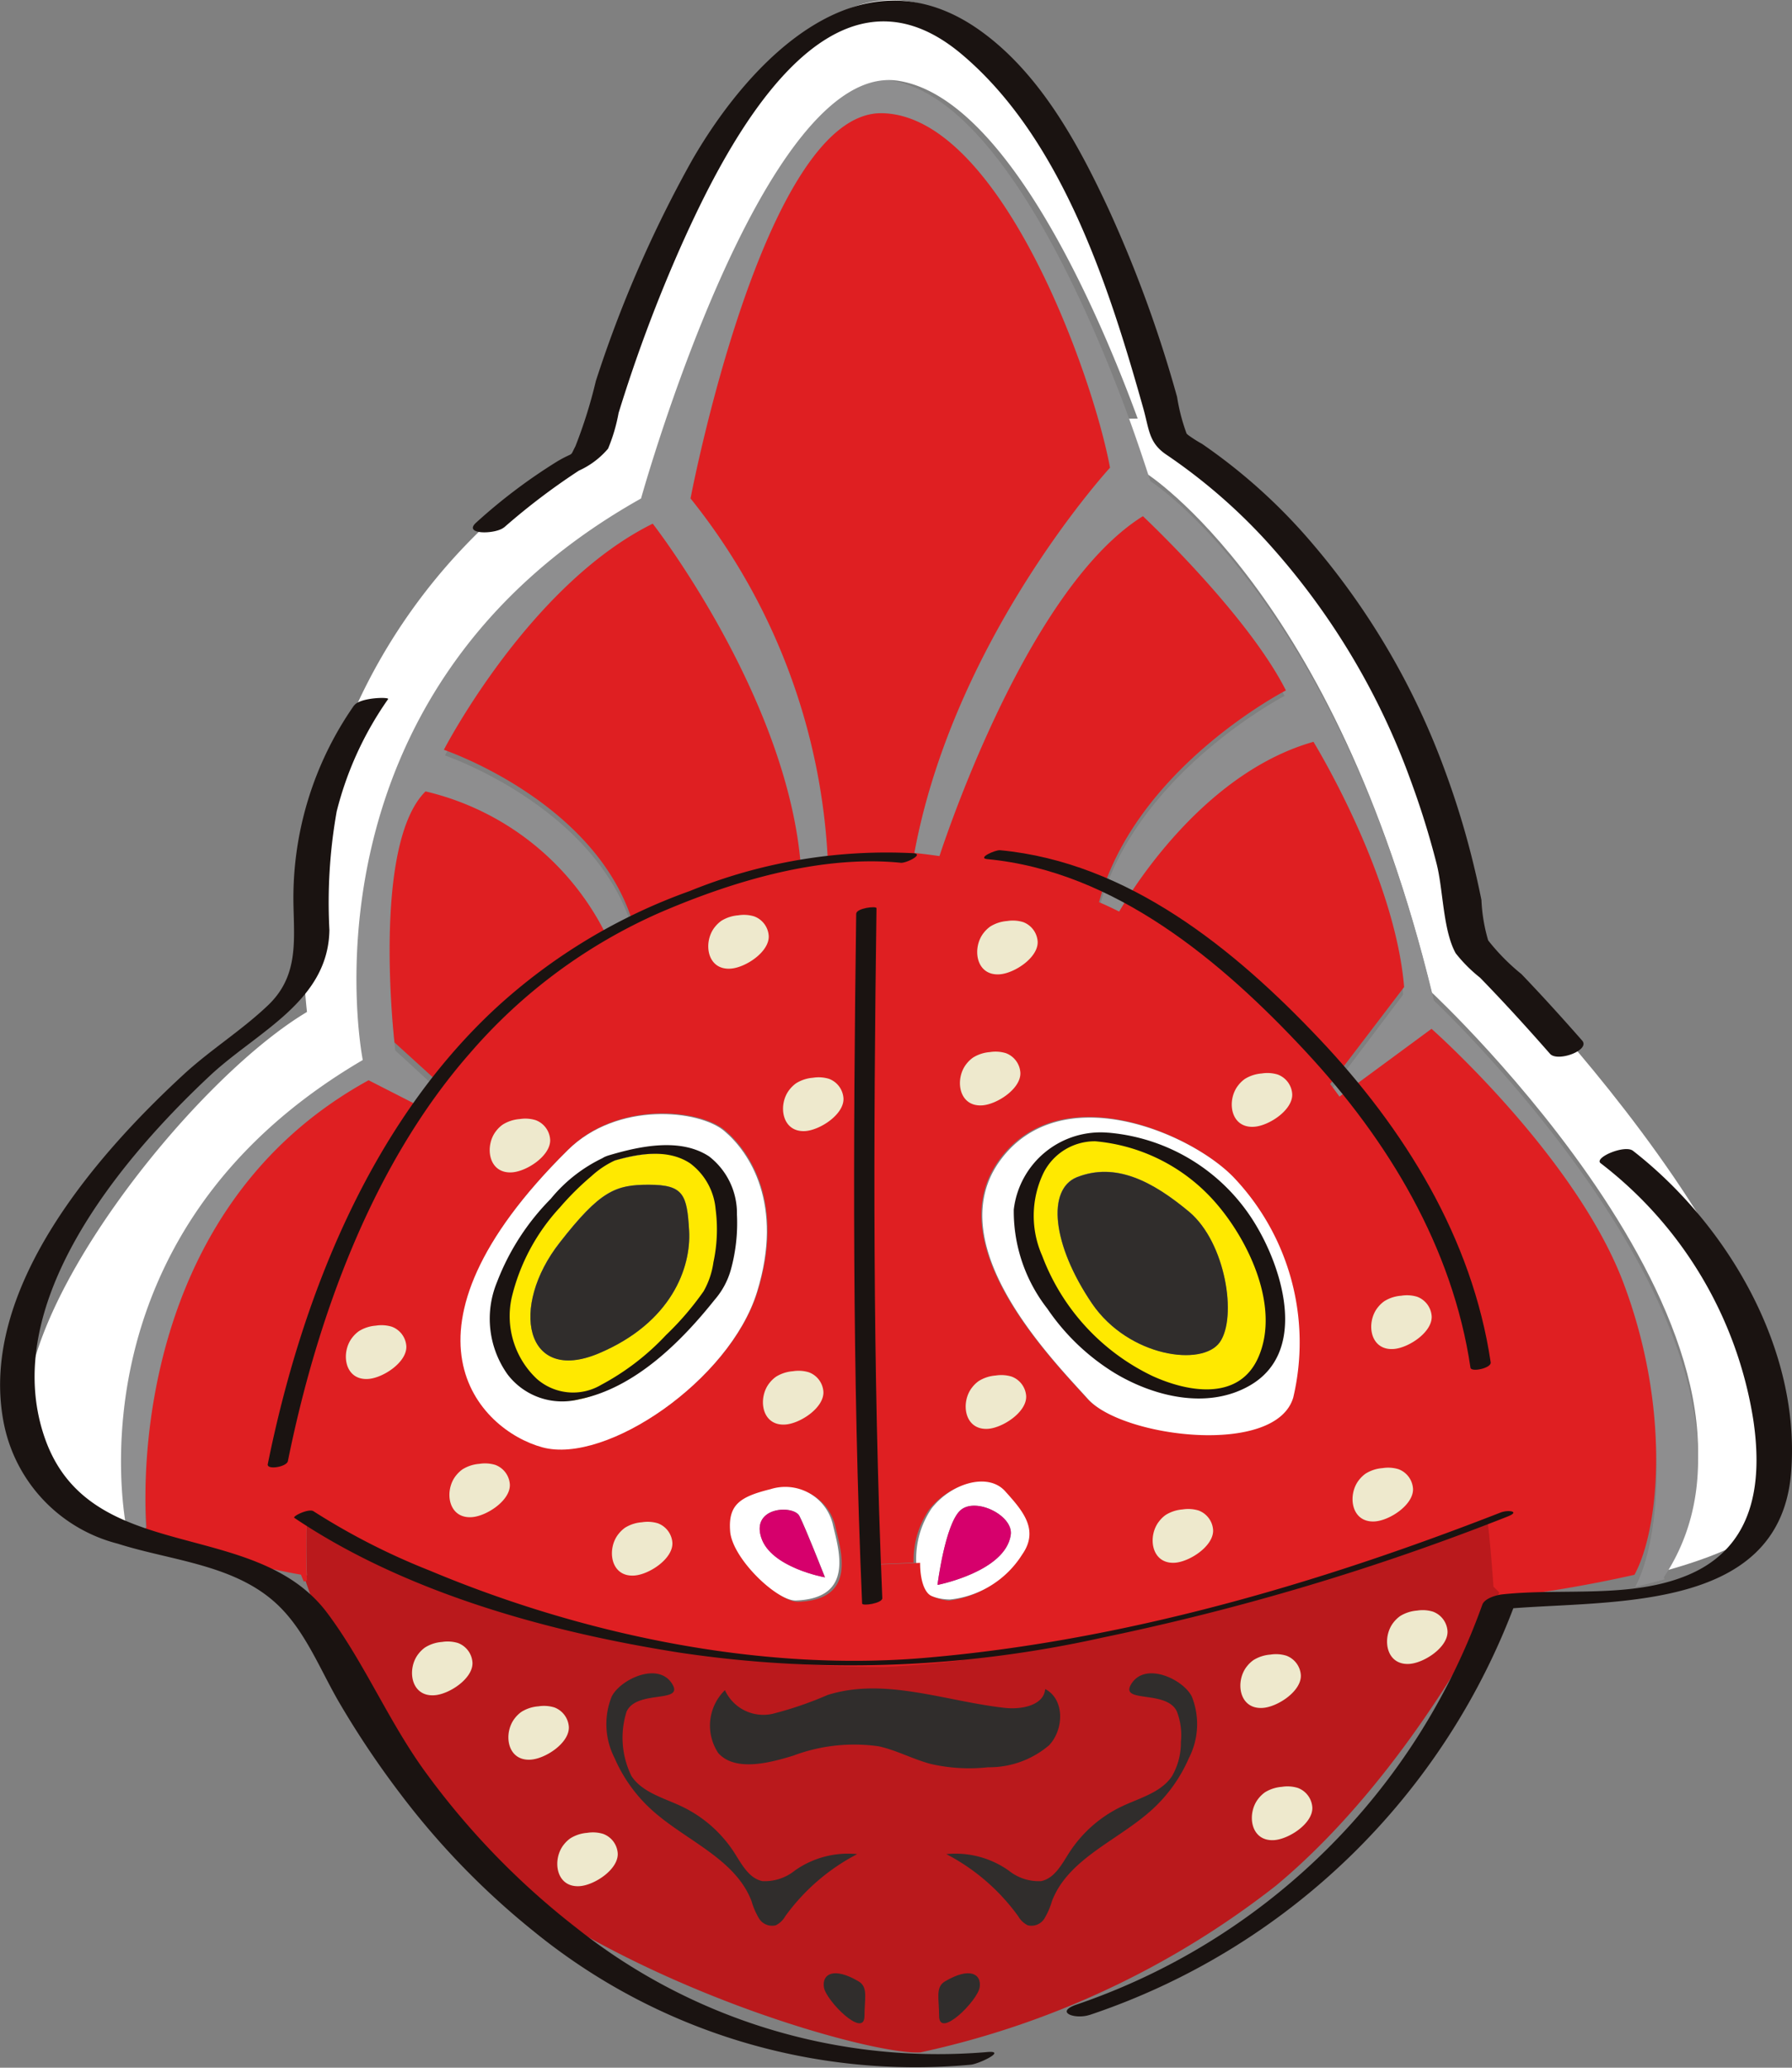<svg id="illu_kingyo" xmlns="http://www.w3.org/2000/svg" width="91" height="105" viewBox="0 0 91 105">
  <rect x="0" y="0" width="91" height="105" fill="#808080" stroke="none"/>
  <g id="グループ_802" data-name="グループ 802" transform="translate(1.341 0)">
    <g id="グループ_793" data-name="グループ 793">
      <g id="グループ_792" data-name="グループ 792">
        <g id="グループ_791" data-name="グループ 791">
          <path id="パス_1636" data-name="パス 1636" d="M746.855,646.134s18.557,17.8,16.2,28.9c-.265,1.65-3.01,2.862-6.056,3.7l-.035-.1c7.561-11.289-11.776-29.286-11.776-29.286-4.9-20.333-14.519-26.374-14.519-26.374-.161-.491-.478-1.474-.939-2.756l1.77-.018c.036.159.053.246.053.246S743.915,627.154,746.855,646.134Z" transform="translate(-673.829 -598.955)" fill="#fff"/>
          <path id="パス_1637" data-name="パス 1637" d="M762.2,655.223s19.173,18,11.676,29.286l.034.105c-.491.141-1,.264-1.492.387,1.264-2.336,1.843-8.464-.58-14.889-2.439-6.427-9.639-12.836-9.639-12.836l-4.565,3.388-.192.141c-.211-.3-.422-.6-.65-.878l.158-.123,3.687-4.881c-.473-5.742-4.565-12.45-4.565-12.45-5.845,1.668-9.55,8.2-9.883,8.8-.352-.176-.721-.351-1.072-.492l.052-.122c1.756-6.919,9.447-10.905,9.447-10.905-1.95-3.9-7.2-8.848-7.2-8.848-6.039,3.792-10.324,17.506-10.324,17.506l-.018.069c-.491-.069-.947-.123-1.369-.158l.018-.1c1.861-11.184,9.938-20.052,9.938-20.052-.878-4.757-5.548-17.892-11.483-18s-9.639,19.56-9.639,19.56a32.019,32.019,0,0,1,6.917,18.49l.052.263c-.527.071-1.036.176-1.545.281-.632-8.62-7.462-17.47-7.462-17.47-6.233,3.108-10.517,11.483-10.517,11.483s7.691,2.617,9.534,8.85l.052.105c-.474.228-.913.493-1.352.755l-.053-.089c-3.406-6.514-9.147-7.391-9.147-7.391-2.722,2.72-1.563,12.747-1.563,12.747l2.334,2.142.176.157c-.333.457-.667.931-.983,1.405l-.158-.107L708,659.893c-12.659,7-11.184,22.685-11.184,22.685l-.052.105c-.317-.158-.632-.3-.949-.475l.018-.034s-3.3-14.978,11.869-23.933c0,0-3.687-18.49,14.012-28.515,0,0,6.144-22.281,12.957-21.21,5.514.877,10.218,12.026,12.2,17.575.456,1.282.771,2.266.931,2.756C747.8,628.849,757.338,634.89,762.2,655.223Z" transform="translate(-690.725 -604.414)" fill="#8e8e8f"/>
          <path id="パス_1638" data-name="パス 1638" d="M744.369,665.935c-1.133-9.587-4-16.47-7.6-21.421l.194-.141,4.6-3.388s7.261,6.409,9.721,12.836c2.444,6.425,1.859,12.554.585,14.889a67.33,67.33,0,0,1-6.871,1.175l-.3-.3C744.617,668.322,744.511,667.11,744.369,665.935Z" transform="translate(-670.21 -588.741)" fill="#df1f22"/>
          <path id="パス_1639" data-name="パス 1639" d="M762.071,661.3l.3.3s-4.394,9.112-11.347,14.889a44.5,44.5,0,0,1-18.052,8.464c-2.4.158-14.516-3.214-22.134-9.341-6.005-4.846-8.194-12.117-9.175-14.837l.157-.052s-.07-1.213,0-3.214c0,0,11.049,7.586,29.1,7.586,0,0,1.4-.036,3.94-.333a111.016,111.016,0,0,0,26.878-7.111C761.88,658.827,761.985,660.038,762.071,661.3Z" transform="translate(-687.573 -580.732)" fill="#ba191c"/>
          <path id="パス_1640" data-name="パス 1640" d="M743.848,643.574l-3.718,4.881-.159.123a29.712,29.712,0,0,0-10.695-8.656c.336-.6,4.073-7.13,9.968-8.8C739.244,631.124,743.371,637.832,743.848,643.574Z" transform="translate(-673.886 -593.452)" fill="#df1f22"/>
          <path id="パス_1641" data-name="パス 1641" d="M720.807,639.077l-.584-4.038c.2-.034.389-.069.6-.087a18.184,18.184,0,0,1,2.531.1c.425.034.886.089,1.381.158a31.651,31.651,0,0,1,8.11,2.3c.354.141.727.317,1.081.492a29.711,29.711,0,0,1,10.695,8.656c.23.281.442.58.656.878,3.594,4.951,6.463,11.834,7.6,21.421a113.308,113.308,0,0,1-27.181,7.111l-.372-3.021a4.936,4.936,0,0,0,3.649-2.284c.886-1.264,0-2.247-.868-3.212-.886-.983-2.763-.386-3.736.878a4.568,4.568,0,0,0-.78,2.686l-2.531.105C720.63,659.305,720.773,643.081,720.807,639.077Zm22.01,23.616a12.16,12.16,0,0,0-3.046-11.2c-2.23-2.282-8.836-5.056-11.882-.772-3.028,4.285,2.763,10.114,4.516,12.063C734.176,664.731,741.932,665.7,742.818,662.693Z" transform="translate(-678.535 -591.761)" fill="#df1f22"/>
          <path id="パス_1642" data-name="パス 1642" d="M737.461,646.972a12.16,12.16,0,0,1,3.046,11.2c-.886,3-8.642,2.037-10.412.089-1.753-1.949-7.544-7.778-4.516-12.063C728.626,641.916,735.231,644.69,737.461,646.972Zm-.778,11.1c2.55-.579,3.452-3.477,1.664-7.3a9.44,9.44,0,0,0-7.844-5.637c-2.462-.192-5.508,2.441-3.152,7.112S734.132,658.649,736.683,658.069Z" transform="translate(-676.175 -587.206)" fill="#fff"/>
          <path id="パス_1643" data-name="パス 1643" d="M737.741,650.379c1.788,3.827.886,6.724-1.664,7.3s-6.978-1.159-9.332-5.829.69-7.3,3.152-7.112A9.44,9.44,0,0,1,737.741,650.379Zm-1.576,4.582c.886-1.264.3-5.056-1.558-6.619-1.877-1.563-3.737-2.528-5.7-1.756-1.523.616-1.275,3.406.778,6.427C731.544,655.716,735.279,656.224,736.165,654.96Z" transform="translate(-675.566 -586.811)" fill="#ffe900"/>
          <path id="パス_1644" data-name="パス 1644" d="M733.918,647.813c1.859,1.563,2.443,5.355,1.558,6.619s-4.621.755-6.481-1.948c-2.053-3.021-2.3-5.812-.778-6.427C730.182,645.285,732.041,646.25,733.918,647.813Z" transform="translate(-674.871 -586.275)" fill="#302d2c"/>
          <path id="パス_1645" data-name="パス 1645" d="M740.9,632.265s-7.756,3.986-9.528,10.905l-.053.122a31.639,31.639,0,0,0-8.11-2.3l.018-.069s4.321-13.714,10.412-17.506C733.635,623.417,738.929,628.368,740.9,632.265Z" transform="translate(-676.941 -597.205)" fill="#df1f22"/>
          <path id="パス_1646" data-name="パス 1646" d="M750.713,627.432l-1.77.018c-2-5.548-6.746-16.7-12.307-17.575-6.87-1.072-13.067,21.21-13.067,21.21-17.85,10.025-14.131,28.515-14.131,28.515-15.3,8.955-11.97,23.933-11.97,23.933l-.018.035c-2.443-1.194-4.533-2.879-4.993-5.092-1.169-5.829,8.251-17.8,14.148-21.316a29.562,29.562,0,0,1,14.715-28.9s6.18-23.055,15.317-22.475C745.188,606.328,750.128,625.1,750.713,627.432Z" transform="translate(-692.357 -605.772)" fill="#fff"/>
          <path id="パス_1647" data-name="パス 1647" d="M724.576,609.6c5.985.105,10.7,13.239,11.581,18,0,0-8.145,8.868-10.023,20.052l-.018.105a18.172,18.172,0,0,0-2.531-.105c-.214.018-.407.053-.6.087-.372.036-.743.106-1.1.175l-.053-.263a31.837,31.837,0,0,0-6.977-18.489S718.59,609.5,724.576,609.6Z" transform="translate(-681.13 -603.851)" fill="#df1f22"/>
          <path id="パス_1648" data-name="パス 1648" d="M726.961,656.832c.867.965,1.753,1.949.867,3.213a4.937,4.937,0,0,1-3.649,2.283,2.722,2.722,0,0,1-1.151-.246c-.389-.176-.584-.86-.584-1.686a4.571,4.571,0,0,1,.78-2.686C724.2,656.446,726.075,655.849,726.961,656.832Zm.283,2.229c.159-.983-1.771-1.949-2.55-1.264s-1.169,3.794-1.169,3.794S726.961,660.923,727.244,659.061Z" transform="translate(-677.26 -581.108)" fill="#fff"/>
          <path id="パス_1649" data-name="パス 1649" d="M724.328,657.388c.778-.684,2.709.281,2.55,1.264-.283,1.861-3.718,2.529-3.718,2.529S723.548,658.073,724.328,657.388Z" transform="translate(-676.893 -580.697)" fill="#d6006c"/>
          <path id="パス_1650" data-name="パス 1650" d="M730.542,671.195l2.532-.1c0,.826.2,1.51.584,1.686a2.723,2.723,0,0,0,1.151.246l.373,3.02c-2.568.3-3.985.333-3.985.333-18.256,0-29.429-7.586-29.429-7.586.212-4.565,1.31-13.185,6.144-20.63.32-.474.656-.949.992-1.405a27.9,27.9,0,0,1,8.322-7.568c.444-.263.886-.527,1.364-.755a32.342,32.342,0,0,1,8.465-2.968c.513-.105,1.027-.21,1.558-.281.354-.069.725-.14,1.1-.176l.584,4.038C730.259,643.049,730.116,659.273,730.542,671.195Zm-3.665,1.88c3.045-.105,2.16-2.633,1.876-3.9a2.483,2.483,0,0,0-3.151-1.755c-1.559.386-2.16.79-2.054,2.142C723.653,670.932,725.9,673.092,726.876,673.074Zm-2.054-15.768c1.381-4.477-.389-7.111-1.664-8.182s-5.437-1.51-7.951.983c-9.332,9.236-4.515,14.2-1.275,15.083S723.441,661.785,724.822,657.307Z" transform="translate(-687.691 -591.733)" fill="#df1f22"/>
          <path id="パス_1651" data-name="パス 1651" d="M721.362,658.384c.285,1.266,1.169,3.794-1.876,3.9-.975.018-3.223-2.142-3.329-3.511-.106-1.353.495-1.756,2.054-2.142A2.482,2.482,0,0,1,721.362,658.384Zm-.389,2.722s-.992-2.528-1.293-3.108c-.283-.579-2.443-.491-1.947,1.072C718.211,660.615,720.973,661.106,720.973,661.106Z" transform="translate(-680.42 -581.011)" fill="#fff"/>
          <path id="パス_1652" data-name="パス 1652" d="M719.166,657.62c.3.579,1.293,3.108,1.293,3.108s-2.762-.491-3.24-2.036C716.723,657.129,718.883,657.04,719.166,657.62Z" transform="translate(-679.911 -580.627)" fill="#d6006c"/>
          <path id="パス_1653" data-name="パス 1653" d="M720.443,644.7c1.275,1.07,3.044,3.705,1.663,8.182s-7.65,8.761-10.89,7.885-8.057-5.847,1.275-15.083C715.006,643.186,719.166,643.624,720.443,644.7Zm-.5,8.077c.5-.878,2.462-8.85-5.294-6.514-1.611.491-8.057,6.707-4.71,10.9C713.271,661.34,719.451,653.651,719.946,652.773Z" transform="translate(-685.008 -587.269)" fill="#fff"/>
          <path id="パス_1654" data-name="パス 1654" d="M717.1,623.674s6.889,8.85,7.526,17.47a32.355,32.355,0,0,0-8.465,2.968l-.053-.105c-1.859-6.233-9.615-8.85-9.615-8.85S710.813,626.782,717.1,623.674Z" transform="translate(-685.294 -597.082)" fill="#df1f22"/>
          <path id="パス_1655" data-name="パス 1655" d="M713.993,645.595c7.756-2.336,5.791,5.635,5.294,6.514s-6.675,8.568-10,4.39C705.935,652.3,712.382,646.086,713.993,645.595Zm-.585,9.726c3.718-1.563,4.71-4.372,4.6-6.233-.106-1.844-.283-2.335-2.054-2.335-1.682,0-2.46.3-4.515,2.932C708.875,652.951,709.672,656.884,713.408,655.321Z" transform="translate(-684.355 -586.596)" fill="#ffe900"/>
          <path id="パス_1656" data-name="パス 1656" d="M717.464,648.558c.106,1.862-.886,4.67-4.6,6.233-3.736,1.563-4.533-2.371-1.965-5.636,2.055-2.635,2.833-2.932,4.515-2.932C717.18,646.224,717.358,646.715,717.464,648.558Z" transform="translate(-683.811 -586.059)" fill="#302d2c"/>
          <path id="パス_1657" data-name="パス 1657" d="M715.693,640.2l.053.089a27.9,27.9,0,0,0-8.322,7.568l-.177-.158-2.354-2.142s-1.169-10.027,1.576-12.747A13.737,13.737,0,0,1,715.693,640.2Z" transform="translate(-686.201 -592.622)" fill="#df1f22"/>
          <path id="パス_1658" data-name="パス 1658" d="M710.535,644.183l.159.106c-4.834,7.445-5.932,16.065-6.144,20.63-.071,2,0,3.214,0,3.214l-.159.052c-.053-.123-.106-.246-.143-.351a37.478,37.478,0,0,1-7.9-2.318l.053-.105s-1.488-15.681,11.279-22.685Z" transform="translate(-690.303 -587.87)" fill="#df1f22"/>
        </g>
      </g>
      <path id="パス_1659" data-name="パス 1659" d="M715.739,637.611a1.63,1.63,0,0,1,.333-.32,1.9,1.9,0,0,1,.857-.278,1.785,1.785,0,0,1,.812.054,1.133,1.133,0,0,1,.737,1c.029.808-1.185,1.606-1.938,1.653C715.327,639.8,715.138,638.361,715.739,637.611Z" transform="translate(-680.782 -590.532)" fill="#eee9cd"/>
      <path id="パス_1660" data-name="パス 1660" d="M718.267,643.154a1.588,1.588,0,0,1,.333-.32,1.885,1.885,0,0,1,.857-.279,1.8,1.8,0,0,1,.811.054,1.135,1.135,0,0,1,.737,1c.029.808-1.185,1.6-1.938,1.653C717.856,645.34,717.666,643.9,718.267,643.154Z" transform="translate(-679.513 -587.826)" fill="#eee9cd"/>
      <path id="パス_1661" data-name="パス 1661" d="M708.349,644.564a1.556,1.556,0,0,1,.333-.32,1.882,1.882,0,0,1,.858-.279,1.8,1.8,0,0,1,.81.054,1.132,1.132,0,0,1,.739,1c.027.806-1.187,1.605-1.939,1.652C707.937,646.75,707.75,645.313,708.349,644.564Z" transform="translate(-684.492 -587.138)" fill="#eee9cd"/>
      <path id="パス_1662" data-name="パス 1662" d="M703.487,651.613a1.6,1.6,0,0,1,.333-.32,1.883,1.883,0,0,1,.859-.279,1.8,1.8,0,0,1,.81.054,1.135,1.135,0,0,1,.739,1c.027.808-1.187,1.606-1.939,1.653C703.075,653.8,702.888,652.364,703.487,651.613Z" transform="translate(-686.934 -583.697)" fill="#eee9cd"/>
      <path id="パス_1663" data-name="パス 1663" d="M706.988,656.329a1.6,1.6,0,0,1,.333-.32,1.88,1.88,0,0,1,.857-.279,1.805,1.805,0,0,1,.811.054,1.135,1.135,0,0,1,.737,1c.029.808-1.185,1.606-1.938,1.653C706.577,658.515,706.387,657.079,706.988,656.329Z" transform="translate(-685.176 -581.395)" fill="#eee9cd"/>
      <path id="パス_1664" data-name="パス 1664" d="M712.482,658.322a1.6,1.6,0,0,1,.331-.32,1.869,1.869,0,0,1,.859-.278,1.8,1.8,0,0,1,.81.052,1.135,1.135,0,0,1,.739,1c.027.808-1.187,1.606-1.94,1.653C712.069,660.508,711.881,659.072,712.482,658.322Z" transform="translate(-682.417 -580.422)" fill="#eee9cd"/>
      <path id="パス_1665" data-name="パス 1665" d="M717.586,653.169a1.593,1.593,0,0,1,.333-.32,1.887,1.887,0,0,1,.859-.279,1.8,1.8,0,0,1,.81.054,1.133,1.133,0,0,1,.739,1c.027.808-1.187,1.606-1.939,1.653C717.174,655.355,716.987,653.92,717.586,653.169Z" transform="translate(-679.854 -582.938)" fill="#eee9cd"/>
      <path id="パス_1666" data-name="パス 1666" d="M724.441,653.315a1.559,1.559,0,0,1,.333-.32,1.882,1.882,0,0,1,.859-.279,1.8,1.8,0,0,1,.81.054,1.132,1.132,0,0,1,.739,1c.027.806-1.187,1.6-1.939,1.653C724.029,655.5,723.842,654.064,724.441,653.315Z" transform="translate(-676.413 -582.866)" fill="#eee9cd"/>
      <path id="パス_1667" data-name="パス 1667" d="M730.763,657.885a1.507,1.507,0,0,1,.331-.32,1.89,1.89,0,0,1,.858-.279,1.8,1.8,0,0,1,.81.054,1.133,1.133,0,0,1,.739,1c.027.806-1.187,1.6-1.939,1.653C730.349,660.071,730.161,658.634,730.763,657.885Z" transform="translate(-673.239 -580.636)" fill="#eee9cd"/>
      <path id="パス_1668" data-name="パス 1668" d="M737.519,656.475a1.6,1.6,0,0,1,.333-.32,1.881,1.881,0,0,1,.859-.279,1.8,1.8,0,0,1,.81.054,1.134,1.134,0,0,1,.739,1c.027.808-1.187,1.606-1.939,1.653C737.107,658.661,736.92,657.226,737.519,656.475Z" transform="translate(-669.846 -581.324)" fill="#eee9cd"/>
      <path id="パス_1669" data-name="パス 1669" d="M738.151,650.592a1.6,1.6,0,0,1,.333-.32,1.863,1.863,0,0,1,.858-.278,1.781,1.781,0,0,1,.81.052,1.136,1.136,0,0,1,.739,1c.027.808-1.187,1.606-1.94,1.653C737.739,652.778,737.552,651.343,738.151,650.592Z" transform="translate(-669.529 -584.196)" fill="#eee9cd"/>
      <path id="パス_1670" data-name="パス 1670" d="M733.437,643.008a1.542,1.542,0,0,1,.332-.32,1.884,1.884,0,0,1,.858-.279,1.8,1.8,0,0,1,.81.054,1.134,1.134,0,0,1,.739,1c.027.808-1.187,1.607-1.94,1.653C733.023,645.194,732.836,643.759,733.437,643.008Z" transform="translate(-671.896 -587.898)" fill="#eee9cd"/>
      <path id="パス_1671" data-name="パス 1671" d="M724.247,642.279a1.549,1.549,0,0,1,.333-.32,1.877,1.877,0,0,1,.857-.279,1.8,1.8,0,0,1,.811.054,1.133,1.133,0,0,1,.737,1c.029.806-1.185,1.6-1.938,1.651C723.836,644.465,723.646,643.028,724.247,642.279Z" transform="translate(-676.51 -588.254)" fill="#eee9cd"/>
      <path id="パス_1672" data-name="パス 1672" d="M724.83,637.806a1.589,1.589,0,0,1,.333-.32,1.882,1.882,0,0,1,.858-.279,1.8,1.8,0,0,1,.81.054,1.134,1.134,0,0,1,.739,1c.027.808-1.187,1.606-1.939,1.653C724.418,639.992,724.231,638.557,724.83,637.806Z" transform="translate(-676.217 -590.437)" fill="#eee9cd"/>
      <path id="パス_1673" data-name="パス 1673" d="M705.724,662.406a1.557,1.557,0,0,1,.333-.32,1.876,1.876,0,0,1,.857-.279,1.807,1.807,0,0,1,.812.054,1.137,1.137,0,0,1,.737,1c.029.808-1.186,1.607-1.939,1.653C705.313,664.592,705.123,663.156,705.724,662.406Z" transform="translate(-685.811 -578.428)" fill="#eee9cd"/>
      <path id="パス_1674" data-name="パス 1674" d="M708.981,664.691a1.592,1.592,0,0,1,.333-.32,1.883,1.883,0,0,1,.858-.279,1.8,1.8,0,0,1,.81.054,1.136,1.136,0,0,1,.739,1c.027.808-1.187,1.606-1.939,1.653C708.569,666.877,708.382,665.442,708.981,664.691Z" transform="translate(-684.175 -577.443)" fill="#eee9cd"/>
      <path id="パス_1675" data-name="パス 1675" d="M733.727,662.941a1.6,1.6,0,0,1,.333-.32,1.883,1.883,0,0,1,.859-.279,1.794,1.794,0,0,1,.81.054,1.133,1.133,0,0,1,.739,1c.027.808-1.187,1.606-1.939,1.653C733.315,665.127,733.128,663.692,733.727,662.941Z" transform="translate(-671.75 -578.32)" fill="#eee9cd"/>
      <path id="パス_1676" data-name="パス 1676" d="M734.116,667.414a1.6,1.6,0,0,1,.333-.321,1.9,1.9,0,0,1,.857-.278,1.8,1.8,0,0,1,.811.054,1.132,1.132,0,0,1,.739,1c.027.806-1.187,1.6-1.939,1.651C733.7,669.6,733.517,668.163,734.116,667.414Z" transform="translate(-671.555 -576.078)" fill="#eee9cd"/>
      <path id="パス_1677" data-name="パス 1677" d="M738.686,661.336a1.639,1.639,0,0,1,.333-.32,1.9,1.9,0,0,1,.857-.278,1.784,1.784,0,0,1,.811.054,1.132,1.132,0,0,1,.739,1c.027.808-1.187,1.606-1.939,1.653C738.274,663.522,738.087,662.087,738.686,661.336Z" transform="translate(-669.26 -578.951)" fill="#eee9cd"/>
      <path id="パス_1678" data-name="パス 1678" d="M710.634,668.969a1.625,1.625,0,0,1,.333-.32,1.882,1.882,0,0,1,.858-.278,1.778,1.778,0,0,1,.81.054,1.132,1.132,0,0,1,.739,1c.027.808-1.187,1.606-1.939,1.653C710.222,671.155,710.035,669.719,710.634,668.969Z" transform="translate(-683.345 -575.298)" fill="#eee9cd"/>
    </g>
    <g id="グループ_794" data-name="グループ 794" transform="translate(29.442 84.972)">
      <path id="パス_1679" data-name="パス 1679" d="M716.272,663.566a2.144,2.144,0,0,0,2.424,1.2,18.25,18.25,0,0,0,2.79-.955c2.893-.914,5.974.318,8.992.654.843.095,1.983-.115,2.057-.955.995.511.963,2.061.188,2.863a4.68,4.68,0,0,1-3.084,1.108,8.757,8.757,0,0,1-2.9-.164c-.907-.236-1.744-.7-2.661-.9a8.808,8.808,0,0,0-4.348.479c-1.057.32-2.905.856-3.794-.132A2.515,2.515,0,0,1,716.272,663.566Z" transform="translate(-710.242 -662.711)" fill="#302d2c"/>
      <path id="パス_1680" data-name="パス 1680" d="M712.307,664.147a3.759,3.759,0,0,0,.144,3.118,7.668,7.668,0,0,0,1.876,2.627c1.721,1.566,4.253,2.476,5.081,4.643a3.7,3.7,0,0,0,.385.889.78.78,0,0,0,.845.34,1.134,1.134,0,0,0,.481-.458,10.458,10.458,0,0,1,3.655-3.157,4.679,4.679,0,0,0-3.17.836,2.418,2.418,0,0,1-1.649.534c-.681-.144-1.045-.853-1.417-1.436a6.52,6.52,0,0,0-2.684-2.36c-.907-.429-1.982-.7-2.539-1.53a4.4,4.4,0,0,1-.254-3.277c.507-1.123,2.892-.417,2.336-1.378C714.705,662.341,712.748,663.267,712.307,664.147Z" transform="translate(-712.027 -662.968)" fill="#302d2c"/>
      <path id="パス_1681" data-name="パス 1681" d="M721.393,675.279c0,1.189-1.962-.778-2.061-1.459s.515-1.036,1.767-.292C721.59,673.82,721.393,674.4,721.393,675.279Z" transform="translate(-708.277 -657.882)" fill="#302d2c"/>
      <path id="パス_1682" data-name="パス 1682" d="M735.9,664.147a3.763,3.763,0,0,1-.144,3.118,7.661,7.661,0,0,1-1.876,2.627c-1.723,1.566-4.253,2.476-5.081,4.643a3.705,3.705,0,0,1-.386.889.778.778,0,0,1-.843.34,1.149,1.149,0,0,1-.483-.458,10.446,10.446,0,0,0-3.653-3.157,4.679,4.679,0,0,1,3.17.836,2.416,2.416,0,0,0,1.649.534c.68-.144,1.045-.853,1.417-1.436a6.508,6.508,0,0,1,2.684-2.36c.907-.429,1.982-.7,2.539-1.53a3.391,3.391,0,0,0,.453-1.747,3.332,3.332,0,0,0-.2-1.53c-.507-1.123-2.89-.417-2.336-1.378C733.506,662.341,735.464,663.267,735.9,664.147Z" transform="translate(-706.162 -662.968)" fill="#302d2c"/>
      <path id="パス_1683" data-name="パス 1683" d="M723.207,675.279c0,1.189,1.962-.778,2.061-1.459s-.516-1.036-1.767-.292C723.011,673.82,723.207,674.4,723.207,675.279Z" transform="translate(-706.301 -657.882)" fill="#302d2c"/>
    </g>
    <g id="グループ_801" data-name="グループ 801" transform="translate(12.255 43.174)">
      <g id="グループ_795" data-name="グループ 795" transform="translate(29.777 2.894)">
        <path id="パス_1684" data-name="パス 1684" d="M720.225,637.19c-.159,11.672-.2,23.37.3,35.035.006.146,1.037-.01,1.025-.273-.489-11.663-.454-23.362-.294-35.033,0-.129-1.022,0-1.026.272Z" transform="translate(-720.119 -636.867)" fill="#1a1311"/>
      </g>
      <g id="グループ_796" data-name="グループ 796" transform="translate(1.341 33.531)">
        <path id="パス_1685" data-name="パス 1685" d="M701.349,657.649c5.655,3.81,12.955,5.81,19.606,6.849a58.736,58.736,0,0,0,21.44-.772,124.846,124.846,0,0,0,20.557-6.144c.68-.264.036-.354-.347-.206-9.35,3.65-19.266,6.544-29.32,7.388-8.365.7-17.388-1.216-25.079-4.446a34.322,34.322,0,0,1-5.888-3.007c-.232-.156-1.09.258-.969.339Z" transform="translate(-701.337 -657.275)" fill="#1a1311"/>
      </g>
      <g id="グループ_797" data-name="グループ 797" transform="translate(11.287 14.979)">
        <path id="パス_1686" data-name="パス 1686" d="M713.883,645.455a7.65,7.65,0,0,0-2.89,2.184,12.211,12.211,0,0,0-2.731,4.23,4.875,4.875,0,0,0,.536,4.689,3.486,3.486,0,0,0,3.641,1.261c2.807-.561,5.16-2.9,6.871-5.047a3.952,3.952,0,0,0,.827-1.534,8.9,8.9,0,0,0,.309-2.8,3.65,3.65,0,0,0-1.417-2.953c-1.443-.949-3.476-.527-5.01-.075-.085.024-.527.147-.469.3s.465.05.556.024c1.255-.371,2.786-.669,3.956.1a3.245,3.245,0,0,1,1.3,2.326,7.918,7.918,0,0,1-.11,2.7,4.128,4.128,0,0,1-.5,1.477,14.914,14.914,0,0,1-1.909,2.223,12.648,12.648,0,0,1-3.29,2.526,2.793,2.793,0,0,1-3.267-.3,4.373,4.373,0,0,1-1.281-4.118,10.223,10.223,0,0,1,2.445-4.583,14.212,14.212,0,0,1,1.612-1.6,4.627,4.627,0,0,1,1.172-.786c.109-.036.4-.147.306-.293S713.978,645.423,713.883,645.455Z" transform="translate(-707.906 -644.917)" fill="#1a1311"/>
      </g>
      <g id="グループ_798" data-name="グループ 798" transform="translate(37.867 14.336)">
        <path id="パス_1687" data-name="パス 1687" d="M730.294,644.5a4.439,4.439,0,0,0-4.814,3.906,8.043,8.043,0,0,0,1.706,5.029,11.243,11.243,0,0,0,3.4,3.256c1.991,1.206,4.716,1.88,6.864.655,2.927-1.668,1.737-5.75.391-8.048a9.681,9.681,0,0,0-7.547-4.8c-.237-.019-1.176.393-.659.437a9.171,9.171,0,0,1,5.976,2.983c1.747,1.929,3.432,5.4,2.286,7.993-.981,2.222-3.567,1.77-5.384.937a11.1,11.1,0,0,1-5.59-6.1,5.018,5.018,0,0,1,.071-4.214,2.913,2.913,0,0,1,2.641-1.6,1.071,1.071,0,0,0,.725-.192C730.474,644.62,730.538,644.513,730.294,644.5Z" transform="translate(-725.463 -644.489)" fill="#1a1311"/>
      </g>
      <g id="グループ_799" data-name="グループ 799" transform="translate(0 0.074)">
        <path id="パス_1688" data-name="パス 1688" d="M701.474,665.938c1.467-7.256,4.283-15.06,9.24-20.71a27.132,27.132,0,0,1,9.652-7.145c3.715-1.6,8.157-2.935,12.234-2.53.271.027,1.19-.431.648-.485a26.509,26.509,0,0,0-11.373,1.923,28.908,28.908,0,0,0-9.837,5.938c-6.422,5.946-9.886,14.768-11.585,23.161-.062.311.96.144,1.021-.153Z" transform="translate(-700.451 -634.989)" fill="#1a1311"/>
      </g>
      <g id="グループ_800" data-name="グループ 800" transform="translate(36.38)">
        <path id="パス_1689" data-name="パス 1689" d="M724.639,635.392c6.481.613,11.918,5.2,16.166,9.77,4.189,4.505,7.462,9.923,8.372,16.057.035.24,1.07.021,1.026-.272-.937-6.31-4.377-11.863-8.724-16.452-4.3-4.544-9.7-8.943-16.186-9.555-.248-.023-1.182.4-.656.452Z" transform="translate(-724.48 -634.939)" fill="#1a1311"/>
      </g>
    </g>
  </g>
  <g id="グループ_806" data-name="グループ 806" transform="translate(0 0.028)">
    <g id="グループ_803" data-name="グループ 803" transform="translate(24.018)">
      <path id="パス_1690" data-name="パス 1690" d="M709.031,632.133a33.909,33.909,0,0,1,3.794-2.881,4.226,4.226,0,0,0,1.482-1.115,8.73,8.73,0,0,0,.534-1.809,76.011,76.011,0,0,1,3.21-8.565c2.288-5.1,7.464-15.322,14.2-9.667,5.091,4.276,7.5,11.815,9.234,17.987.306,1.081.273,1.753,1.176,2.36a28.714,28.714,0,0,1,5.031,4.337A36.507,36.507,0,0,1,755.071,645a42.785,42.785,0,0,1,1.31,4.213c.339,1.327.32,3.372.969,4.546a7.462,7.462,0,0,0,1.237,1.24c1.222,1.255,2.4,2.551,3.553,3.866.382.435,2.061-.182,1.634-.67-1.007-1.147-2.03-2.277-3.086-3.379A10.636,10.636,0,0,1,759,653.106a8.513,8.513,0,0,1-.342-2.052q-.234-1.162-.527-2.31a42.782,42.782,0,0,0-1.31-4.213,37.571,37.571,0,0,0-6.716-11.54,28.567,28.567,0,0,0-5.638-5.1,6.512,6.512,0,0,1-.706-.45c-.253-.225-.1-.078-.039.027a9.772,9.772,0,0,1-.519-1.956,63.935,63.935,0,0,0-3.514-9.615c-1.521-3.264-3.449-6.8-6.442-8.959-6.112-4.415-11.74,1.459-14.674,6.55a62.088,62.088,0,0,0-4.887,11.216,24.391,24.391,0,0,1-1.035,3.307c-.312.6-.029.248-.91.764a28.049,28.049,0,0,0-4.114,3.1c-.748.65.986.615,1.4.255Z" transform="translate(-707.447 -605.381)" fill="#1a1311"/>
    </g>
    <g id="グループ_804" data-name="グループ 804" transform="translate(0 35.41)">
      <path id="パス_1691" data-name="パス 1691" d="M709.125,629.807a17.072,17.072,0,0,0-3.076,10.154c.041,1.9.224,3.627-1.292,5.071-1.335,1.275-2.942,2.271-4.3,3.528-4.527,4.175-10.354,10.926-9.144,17.56a7.89,7.89,0,0,0,5.812,6.253c2.755.88,6.038,1.055,8.2,3.181,1.372,1.348,2.109,3.288,3.067,4.92a46.126,46.126,0,0,0,3.063,4.574,39.518,39.518,0,0,0,6.841,7.048,30.676,30.676,0,0,0,22.148,6.735c.427-.043,1.911-.757.777-.638a29.517,29.517,0,0,1-20.784-6.295,39.229,39.229,0,0,1-7.6-7.807c-1.917-2.59-3.149-5.621-5.06-8.182-3.7-4.969-12.106-2.324-14.374-8.955-2.3-6.729,3.823-14.059,8.4-18.342,2.381-2.231,6.013-3.768,6.071-7.4a26.413,26.413,0,0,1,.369-6.021,17.17,17.17,0,0,1,2.612-5.706c.08-.116-1.441-.087-1.726.326Z" transform="translate(-691.146 -629.422)" fill="#1a1311"/>
    </g>
    <g id="グループ_805" data-name="グループ 805" transform="translate(54.172 58.331)">
      <path id="パス_1692" data-name="パス 1692" d="M728.524,688.65a34.868,34.868,0,0,0,21.683-21.1l-1.015.524c5.21-.56,14.386.423,14.957-7.006.48-6.226-3.228-12.559-8.033-16.3-.419-.326-2,.351-1.643.63a20.439,20.439,0,0,1,7.749,13.01c.484,3.22.062,6.478-3.307,7.9-2.887,1.216-6.371.656-9.434.985-.3.033-.9.2-1.016.524a33.3,33.3,0,0,1-20.586,20.3c-1.174.395-.085.776.643.53Z" transform="translate(-727.363 -644.689)" fill="#1a1311"/>
    </g>
  </g>
</svg>
